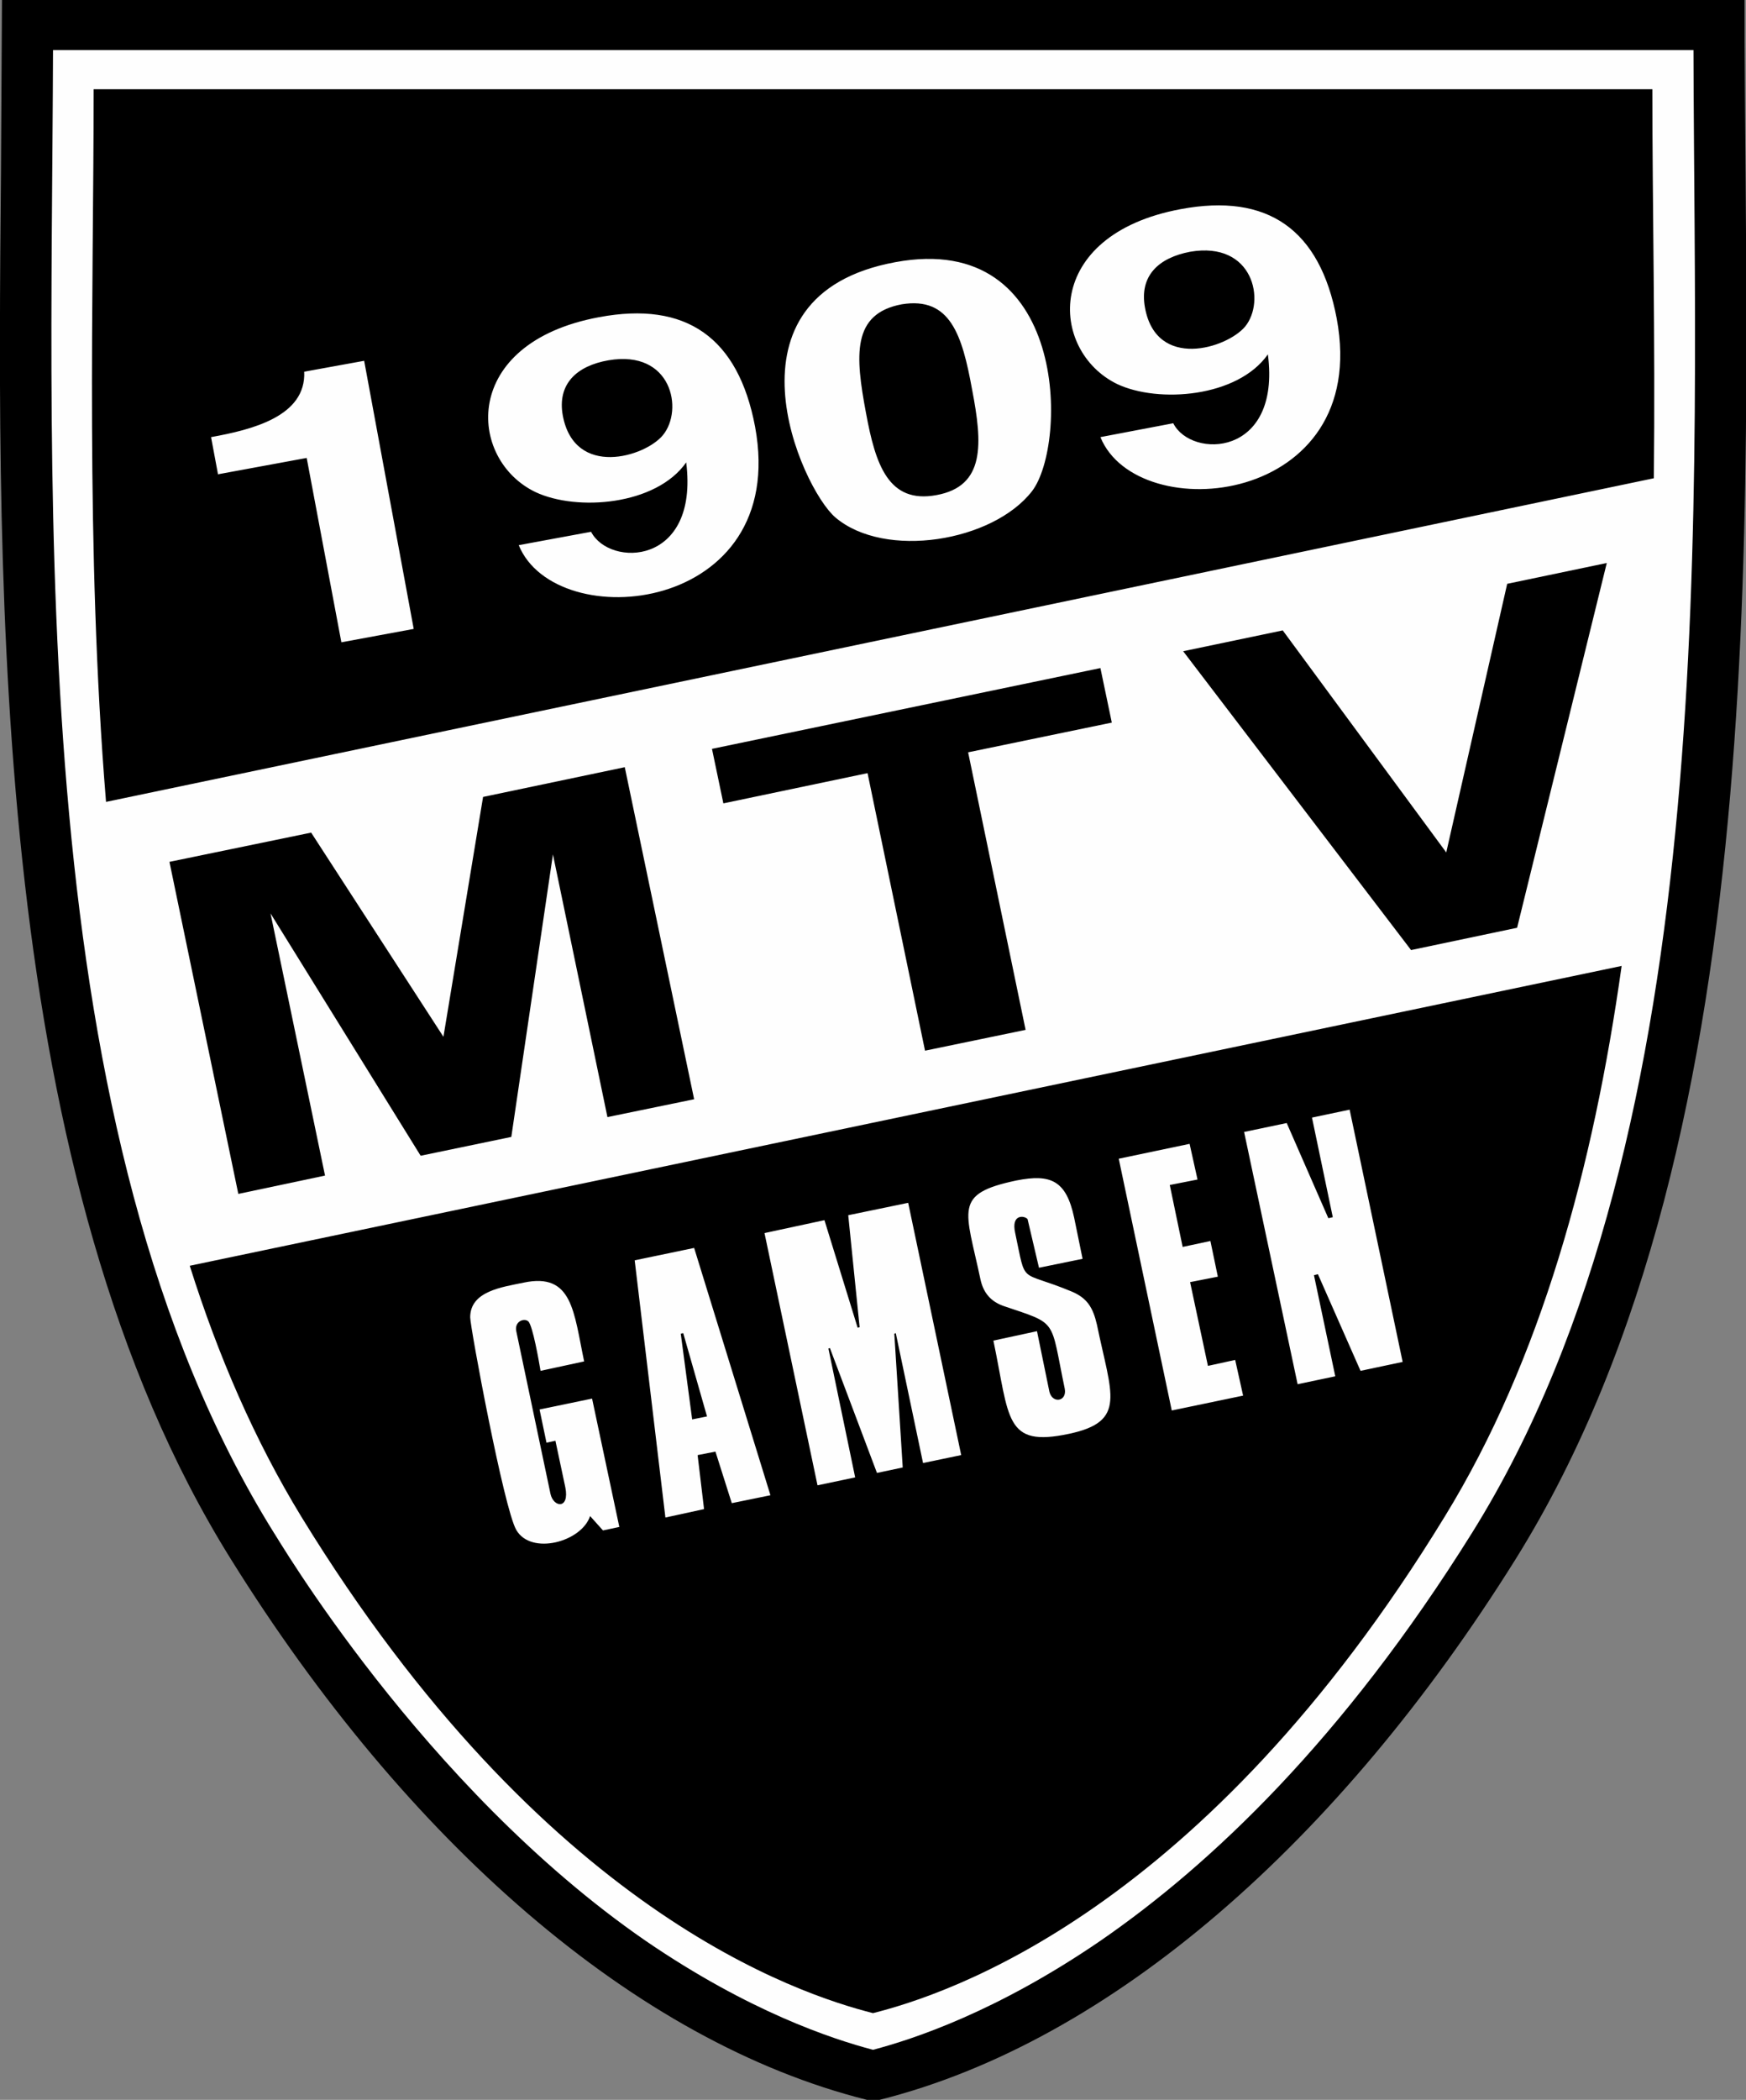 <?xml version="1.0" encoding="UTF-8"?>
<!DOCTYPE svg PUBLIC "-//W3C//DTD SVG 1.1//EN" "http://www.w3.org/Graphics/SVG/1.1/DTD/svg11.dtd">
<!-- Creator: CorelDRAW X7 -->
<svg xmlns="http://www.w3.org/2000/svg" xml:space="preserve" width="100%" height="100%" version="1.1" style="shape-rendering:geometricPrecision; text-rendering:geometricPrecision; image-rendering:optimizeQuality; fill-rule:evenodd; clip-rule:evenodd"
viewBox="0 0 3524 4237"
 xmlns:xlink="http://www.w3.org/1999/xlink">
 <rect x="0" y="0" width="3524" height="4237" fill="#808080" stroke="none"/>
 <defs>
  <style type="text/css">
   <![CDATA[
    .fil1 {fill:#FEFEFE;fill-rule:nonzero}
    .fil0 {fill:black;fill-rule:nonzero}
   ]]>
  </style>
 </defs>
 <g id="Ebene_x0020_1">
  <path class="fil0" d="M1750 4237c-468,-117 -929,-521 -1284,-1091l0 0 0 0c-482,-772 -472,-1930 -464,-2799l2 -347c1172,0 2344,0 3517,0 0,946 77,2282 -462,3146 -356,570 -817,974 -1284,1091l-25 0z"/>
  <path class="fil1" d="M1303 3916c209,143 376,198 459,220 83,-22 250,-77 459,-220 222,-153 489,-405 750,-823 509,-815 449,-2093 447,-2992l-3311 0c-3,931 -59,2182 446,2992l0 0c2,1 298,511 750,823z"/>
  <path class="fil0" d="M214 1618c-42,-513 -25,-1029 -25,-1438l3146 0c0,234 6,502 3,785l-3124 653zm1014 -891c128,-22 152,100 110,151 -36,44 -178,87 -202,-39 -12,-65 29,-101 92,-112zm592 -113c98,-16 122,62 142,172 21,109 27,195 -72,213 -97,18 -123,-62 -142,-165 -22,-117 -29,-201 72,-220zm582 -106c128,-22 153,100 111,151 -37,44 -179,88 -202,-38 -12,-65 28,-101 91,-113zm-1962 449l179 -33 70 372 146 -27 -100 -541 -121 22c4,90 -105,117 -188,132l14 75zm607 143c75,184 547,139 477,-239 -34,-180 -139,-254 -315,-221 -280,52 -266,287 -128,353 83,39 243,27 304,-60 26,209 -155,212 -192,140l-146 27zm760 -571c-364,67 -190,456 -121,515 100,85 318,49 397,-53 72,-94 74,-527 -276,-462zm414 353c75,184 547,139 477,-239 -34,-180 -139,-254 -315,-221 -279,52 -266,286 -128,353 83,39 243,27 304,-60 27,208 -155,211 -191,139l-147 28z"/>
  <path class="fil0" d="M1762 4062c-149,-38 -665,-204 -1154,-1002 -94,-154 -168,-325 -225,-506l2890 -605c-57,406 -163,795 -357,1111 -488,798 -1004,964 -1154,1002zm-388 -1371l5 -1 48 168 -30 6 -23 -173zm-233 310c9,45 -24,41 -30,13l-69 -328c-4,-20 16,-27 24,-20 9,7 22,82 25,100l88 -19c-21,-99 -23,-180 -122,-159 -43,9 -108,17 -108,70 0,20 68,386 93,429 30,52 132,24 149,-28l26 29 33 -7 -55 -259 -106 22 14 67 18 -4 20 94zm531 -280l3 -1 95 252 52 -11 -17 -270 3 -1 55 262 77 -16 -107 -509 -121 25 23 226 -4 1 -67 -217 -121 26 107 509 76 -16 -54 -260zm980 -148l8 -2 86 195 85 -18 -107 -509 -76 16 42 201 -9 2 -84 -192 -86 18 108 509 76 -16 -43 -204zm-394 -235l107 508 144 -30 -16 -72 -55 12 -36 -169 56 -11 -15 -72 -56 12 -26 -125 56 -11 -16 -72 -143 30zm-90 119c-16,-75 -47,-89 -117,-75 -128,27 -102,58 -72,200 6,27 21,44 46,53 112,38 94,24 124,167 5,26 -25,31 -31,6l-25 -122 -88 19c33,158 22,216 153,188 117,-25 85,-79 56,-220 -8,-35 -20,-54 -51,-67 -108,-45 -91,-10 -114,-118 -9,-40 20,-35 25,-28l23 98 88 -18 -17 -83zm-825 605l78 -17 -13 -109 36 -7 33 104 78 -16 -154 -499 -120 25 62 519z"/>
  <path class="fil0" d="M342 1739l286 -59 267 412 80 -484 286 -60 140 670 -175 36 -110 -530 -84 570 -183 38 -303 -489 110 529 -175 37 -139 -670zm1879 -391l-784 163 23 110 291 -61 116 560 203 -42 -116 -560 290 -60 -23 -110zm627 569l-460 -603 201 -42 330 448 123 -542 201 -42 -181 736 -214 45z"/>
 </g>
</svg>
